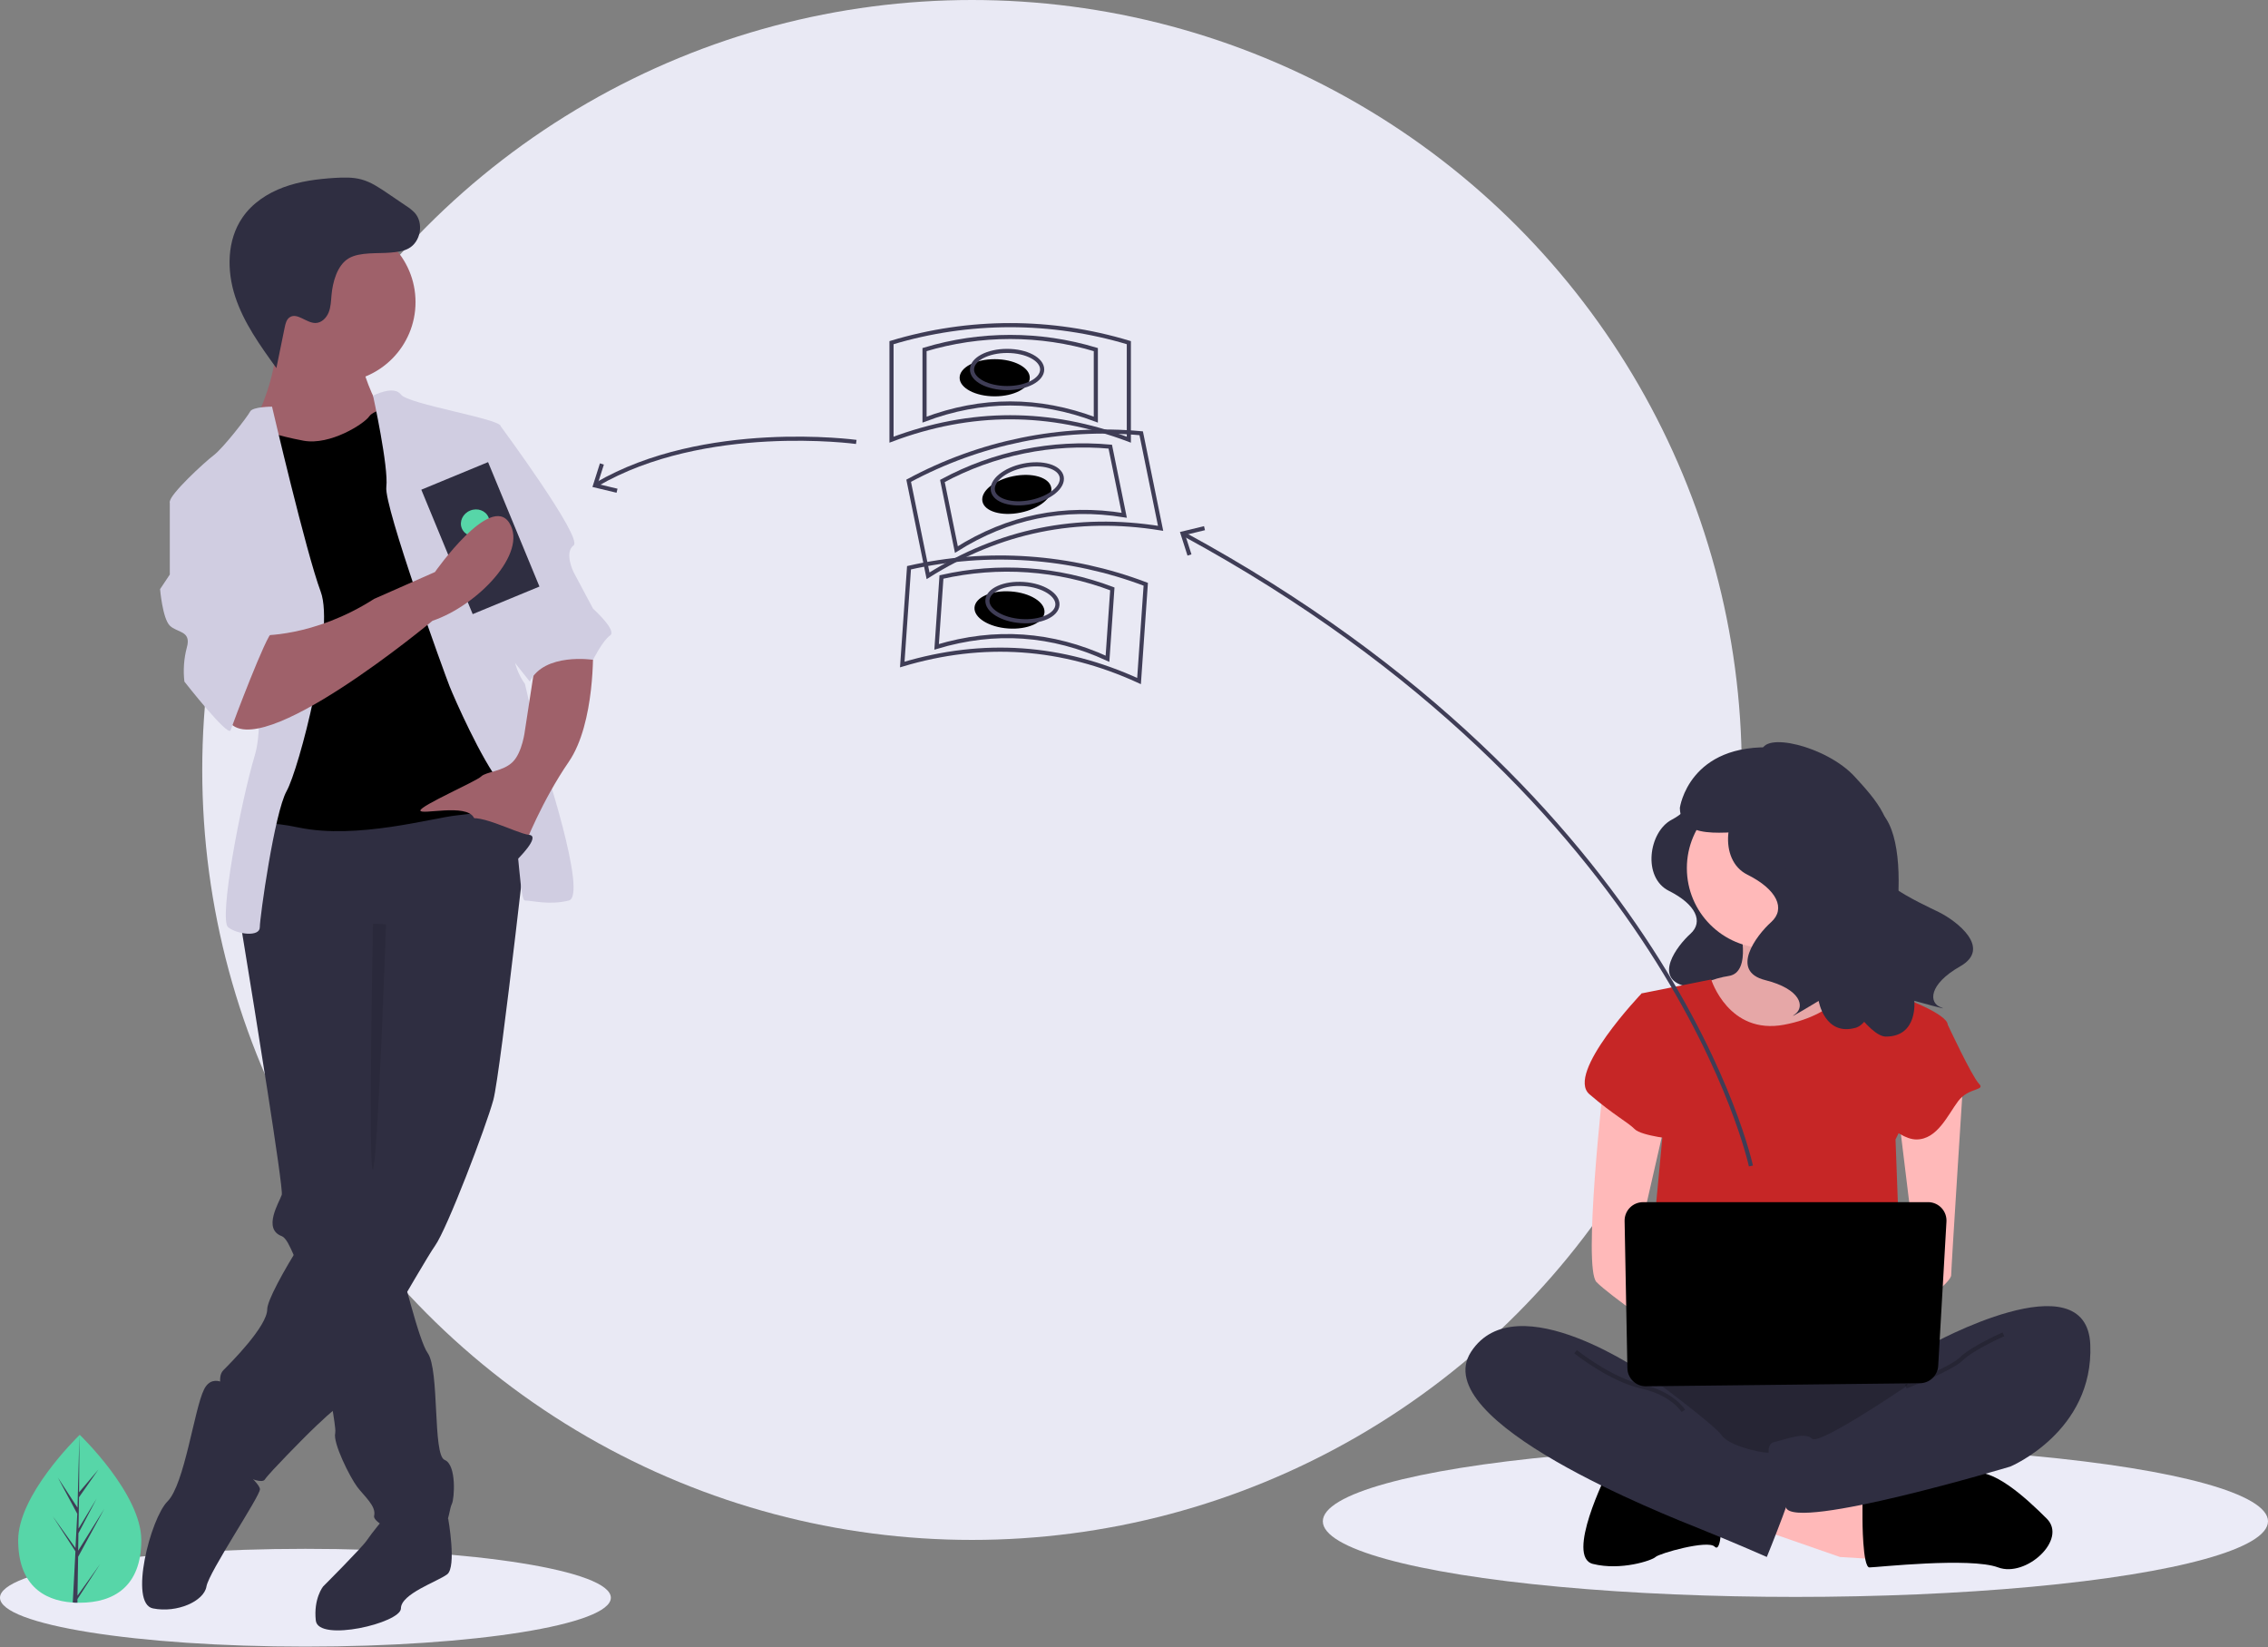 
<svg width="1099px" height="798px" viewBox="0 0 1099 798" version="1.1" xmlns="http://www.w3.org/2000/svg" xmlns:xlink="http://www.w3.org/1999/xlink">
    <rect x="0" y="0" width="1099" height="798" fill="#808080" stroke="none"/>
    <!-- Generator: Sketch 43.2 (39069) - http://www.bohemiancoding.com/sketch -->
    <desc>Created with Sketch.</desc>
    <defs></defs>
    <g id="Page-1" stroke="none" stroke-width="1" fill="none" fill-rule="evenodd">
        <g id="trade-in-step-3-image">
            <circle id="Oval" fill="#E9E9F4" fill-rule="nonzero" cx="471" cy="373" r="373"></circle>
            <ellipse id="Oval" fill="#EBEBF7" fill-rule="nonzero" cx="148" cy="774" rx="148" ry="23.68"></ellipse>
            <ellipse id="Oval" fill="#EBEBF7" fill-rule="nonzero" cx="870" cy="736.97" rx="229" ry="36.64"></ellipse>
            <path d="M819.12,384.78 C819.12,384.78 821.12,391.28 810.02,397.13 C798.92,402.98 795.72,425.08 808.72,431.58 C821.72,438.08 825.62,446.52 819.12,452.37 C812.62,458.22 800.92,473.82 816.52,477.72 C832.12,481.62 834.07,489.41 829.52,492.66 C824.97,495.91 839.92,486.82 839.92,486.82 C839.92,486.82 842.52,502.41 856.16,498.51 C869.8,494.61 908.16,420.51 888.66,410.13 C869.16,399.75 819.12,384.78 819.12,384.78 Z" id="Shape" fill="#2F2E41" fill-rule="nonzero"></path>
            <path d="M842.68,447.54 C842.68,447.54 849.42,471.13 837.62,472.82 C830.301,473.96 823.365,476.848 817.4,481.24 L839.3,509.89 L879.75,509.89 L905,484.61 C905,484.61 871.3,459.33 878,444.17 C884.7,429.01 842.68,447.54 842.68,447.54 Z" id="Shape" fill="#FFB9B9" fill-rule="nonzero"></path>
            <path d="M842.68,447.54 C842.68,447.54 849.42,471.13 837.62,472.82 C830.301,473.96 823.365,476.848 817.4,481.24 L839.3,509.89 L879.75,509.89 L905,484.61 C905,484.61 871.3,459.33 878,444.17 C884.7,429.01 842.68,447.54 842.68,447.54 Z" id="Shape" fill="#000000" fill-rule="nonzero" opacity="0.1"></path>
            <polygon id="Shape" fill="#FFB9B9" fill-rule="nonzero" points="852.79 740.78 891.55 754.26 918.51 755.95 916.83 732.35 861.21 715.9"></polygon>
            <path d="M902.5,735.72 C902.5,735.72 902.5,759.32 905.87,759.32 C909.24,759.32 954.75,754.26 968.23,759.32 C981.71,764.38 1001.94,745.83 991.82,735.72 C981.7,725.61 965.22,710.44 954.93,713.81 C944.64,717.18 902.5,725.61 902.5,725.61 L902.5,735.72 Z" id="Shape" fill="#000000" fill-rule="nonzero"></path>
            <path d="M778.63,713.81 C778.63,713.81 758.41,754.26 771.89,757.63 C785.37,761 800.54,755.95 802.23,754.26 C803.92,752.57 827.51,745.83 830.88,749.26 C834.25,752.69 834.25,735.77 834.25,735.77 L778.63,713.81 Z" id="Shape" fill="#000000" fill-rule="nonzero"></path>
            <path d="M795.49,658.2 C795.49,658.2 763.49,702.02 787.06,713.81 C810.63,725.6 923.57,725.61 932,713.81 C940.43,702.01 943.79,664.94 932,661.57 C920.21,658.2 795.49,658.2 795.49,658.2 Z" id="Shape" fill="#2F2E41" fill-rule="nonzero"></path>
            <path d="M795.49,658.2 C795.49,658.2 763.49,702.02 787.06,713.81 C810.63,725.6 923.57,725.61 932,713.81 C940.43,702.01 943.79,664.94 932,661.57 C920.21,658.2 795.49,658.2 795.49,658.2 Z" id="Shape" fill="#000000" fill-rule="nonzero" opacity="0.2"></path>
            <circle id="Oval" fill="#FFB9B9" fill-rule="nonzero" cx="856.16" cy="420.57" r="38.76"></circle>
            <path d="M795.49,481.24 L829.19,474.5 C829.19,474.5 837.62,501.5 864.58,496.41 C891.54,491.32 898.29,474.5 898.29,474.5 C898.29,474.5 918.51,482.93 920.2,482.93 C921.89,482.93 943.79,491.35 943.79,496.41 C943.79,501.47 918.51,552 918.51,552 L921.88,643 L797.17,639.63 L805.6,550.31 L795.49,481.24 Z" id="Shape" fill="#C62626" fill-rule="nonzero"></path>
            <path d="M777,525.06 C777,525.06 766.89,614.38 773.63,621.12 C780.37,627.86 807.33,646.4 807.33,646.4 L807.33,626.18 L793.8,600.9 L807.28,541.9 L777,525.06 Z" id="Shape" fill="#FFB9B9" fill-rule="nonzero"></path>
            <path d="M951.38,522.53 C951.38,522.53 945.48,614.38 945.48,617.75 C945.48,621.12 930.31,632.92 925.25,632.92 C920.19,632.92 916.83,624.49 916.83,624.49 L928.63,611 L920.2,541.9 L951.38,522.53 Z" id="Shape" fill="#FFB9B9" fill-rule="nonzero"></path>
            <path d="M935.37,651.46 C935.37,651.46 1011.2,609.33 1012.89,651.46 C1014.58,693.59 974.13,710.46 974.13,710.46 C974.13,710.46 869.64,741.8 865.43,730.34 C861.22,718.88 852.79,700.34 859.53,698.67 C866.27,697 874.7,693.61 878.07,696.98 C881.44,700.35 923.57,671.7 923.57,671.7 L935.37,651.46 Z" id="Shape" fill="#2F2E41" fill-rule="nonzero"></path>
            <path d="M970.76,646.4 C970.76,646.4 955.59,653.14 950.53,658.2 C945.47,663.26 923.53,671.68 923.53,671.68" id="Shape" stroke="#000000" stroke-width="2" opacity="0.2"></path>
            <path d="M805.6,484.61 L795.49,481.24 C795.49,481.24 758.41,520 770.21,530.12 C782.01,540.24 788.75,543.6 792.12,547 C795.49,550.4 812.34,552 812.34,552 L805.6,484.61 Z" id="Shape" fill="#C62626" fill-rule="nonzero"></path>
            <path d="M928.63,493 L943.79,496.37 C943.79,496.37 955.59,521.65 958.96,525.02 C962.33,528.39 953.9,526.71 948.85,533.45 C943.8,540.19 938.74,552 928.63,552 C918.52,552 905,535.17 905,535.17 L928.63,493 Z" id="Shape" fill="#C62626" fill-rule="nonzero"></path>
            <path d="M798.86,666.63 C798.86,666.63 734.86,621.12 712.86,654.83 C690.86,688.54 807.28,734 824.14,740.78 C841,747.56 856.14,754.26 856.14,754.26 C856.14,754.26 871.31,717.18 871.31,710.44 C871.31,703.7 859.51,703.7 856.14,703.7 C852.77,703.7 837.6,700.33 834.23,695.28 C830.86,690.23 798.86,666.63 798.86,666.63 Z" id="Shape" fill="#2F2E41" fill-rule="nonzero"></path>
            <path d="M763.47,654.83 C763.47,654.83 780.32,668.31 795.47,671.68 C810.62,675.05 815.69,683.48 815.69,683.48" id="Shape" stroke="#000000" stroke-width="2" opacity="0.2"></path>
            <path d="M787.23,591.46 L788.58,662.82 C788.673,667.713 792.687,671.619 797.58,671.58 L930.37,670.09 C935.065,670.035 938.917,666.357 939.19,661.67 L943.19,591.81 C943.326,589.444 942.517,587.121 940.939,585.352 C939.362,583.583 937.146,582.514 934.78,582.38 L934.27,582.38 L796.16,582.38 C791.228,582.38 787.23,586.378 787.23,591.31 L787.23,591.46 Z" id="Shape" fill="#000000" fill-rule="nonzero"></path>
            <path d="M858.23,371.88 C858.23,371.88 860.39,379.08 848.15,385.56 C835.91,392.04 832.31,416.56 846.71,423.72 C861.11,430.88 865.43,440.27 858.23,446.72 C851.03,453.17 838.07,470.48 855.35,474.8 C872.63,479.12 874.79,487.8 869.75,491.36 C864.71,494.92 881.27,484.88 881.27,484.88 C881.27,484.88 884.15,502.16 899.27,497.88 C914.39,493.6 929.47,415 912.61,394.8 C896.94,376 858.23,371.88 858.23,371.88 Z" id="Shape" fill="#2F2E41" fill-rule="nonzero"></path>
            <path d="M853.63,364.47 C853.63,353.92 885.19,361.47 898.72,376.23 C908.09,386.43 922.32,401.77 910.39,412.58 C898.46,423.39 930.83,437.58 939.51,441.87 C948.19,446.16 965.33,459.32 949.85,468.13 C934.37,476.94 934.63,485.85 940.45,487.96 C946.27,490.07 927.61,484.83 927.61,484.83 C927.61,484.83 929.5,502.24 913.78,502.16 C898.06,502.08 852.94,415.67 863.72,391.65 C873.74,369.31 853.63,364.47 853.63,364.47 Z" id="Shape" fill="#2F2E41" fill-rule="nonzero"></path>
            <path d="M860.46,362.16 C818.27,359.62 814,391.38 814,391.38 C814.29,409.76 843.48,400.81 851.59,403.55 C861.37,396.55 880.23,383.2 893.71,373.69 C883.928,366.803 872.406,362.807 860.46,362.16 Z" id="Shape" fill="#2F2E41" fill-rule="nonzero"></path>
            <path d="M848.44,564.85 C848.44,564.85 810.59,387.45 573.67,258.76" id="Shape" stroke="#3F3D56" stroke-width="2"></path>
            <polygon id="Shape" fill="#3F3D56" fill-rule="nonzero" points="583.43 254.89 583.9 256.84 574.32 259.16 577.34 268.55 575.43 269.16 571.76 257.72"></polygon>
            <path d="M68.47,746.11 C68.47,768.58 55.12,776.43 38.64,776.43 L37.5,776.43 C36.73,776.43 35.98,776.43 35.23,776.33 C20.36,775.33 8.81,767.03 8.81,746.13 C8.81,724.51 36.44,697.22 38.52,695.2 L38.52,695.2 L38.64,695.08 C38.64,695.08 68.47,723.64 68.47,746.11 Z" id="Shape" fill="#57D6A8" fill-rule="nonzero"></path>
            <path d="M37.55,773 L48.46,757.75 L37.53,774.66 L37.53,776.41 C36.76,776.41 36.01,776.41 35.26,776.31 L36.44,753.83 L36.44,753.65 L36.44,753.65 L36.55,751.53 L25.55,734.53 L36.55,749.9 L36.55,750.35 L37.44,733.35 L28.05,715.82 L37.55,730.37 L38.48,695.16 L38.48,695.16 L38.32,722.92 L47.67,711.92 L38.29,725.32 L38.04,740.52 L46.81,726 L38,742.78 L37.87,751.23 L50.53,730.92 L37.86,754.18 L37.55,773 Z" id="Shape" fill="#3F3D56" fill-rule="nonzero"></path>
            <path d="M210.77,740.29 L217.16,735.55 C217.16,735.55 221.38,759.15 216.67,762.68 C211.96,766.21 194.27,772.11 194.27,779.18 C194.27,786.25 154.21,795.68 153.03,785.07 C151.85,774.46 156.56,768.57 156.56,768.57 C156.56,768.57 175.42,749.72 177.78,746.18 C180.14,742.64 186.03,735.58 186.03,735.58 L210.77,740.29 Z" id="Shape" fill="#2F2E41" fill-rule="nonzero"></path>
            <path d="M116.5,446.85 L116.98,449.79 C117.26,451.47 117.65,453.85 118.12,456.79 C123.07,486.99 137.51,575.91 136.53,578.84 C135.35,582.38 127.1,595.34 136.53,598.84 C137.44,599.18 138.42,600.28 139.46,602.03 C141.492,605.784 143.166,609.722 144.46,613.79 C150.08,630.1 156.09,656.2 159.57,674.28 C161.09,682.22 162.12,688.61 162.43,691.96 C162.525,692.734 162.525,693.516 162.43,694.29 C161.25,699 169.5,715.5 173.03,720.22 C176.56,724.94 182.46,729.64 181.28,734.36 C180.1,739.08 210.74,752.04 214.28,743.79 C217.82,735.54 217.81,730.79 218.99,728.47 C220.17,726.15 221.35,709.61 215.46,707.25 C209.57,704.89 213.1,663.65 207.21,655.4 C205.21,652.66 202.21,643.4 199.09,632.17 C197.85,627.79 196.6,623.12 195.38,618.44 C190.43,599.31 186,580 186,580 L187.17,442.12 L122.36,433.87 L120.7,437.54 L117.39,444.81 L116.5,446.85 Z" id="Shape" fill="#2F2E41" fill-rule="nonzero"></path>
            <path d="M113,673.12 C113,673.12 103.57,663.69 98.86,673.12 C94.15,682.55 89.43,719.12 81.18,727.33 C72.93,735.54 62.33,776.82 74.11,779.18 C85.89,781.54 98.86,775.64 100.04,768.57 C101.22,761.5 125.96,724.97 125.96,721.44 C125.96,717.91 109.47,704.94 109.47,704.94 L113,673.12 Z" id="Shape" fill="#2F2E41" fill-rule="nonzero"></path>
            <path d="M257.91,382 C257.91,382 242.59,519.88 239.06,532.84 C235.53,545.8 216.67,595.3 210.77,603.55 C204.87,611.8 167.17,678.97 162.46,682.55 C157.75,686.13 148.31,695.55 148.31,695.55 C148.31,695.55 130.64,713.23 128.31,716.76 C125.98,720.29 105.92,709.69 104.74,702.62 C103.56,695.55 105.92,683.76 107.1,679.05 C108.28,674.34 104.74,667.27 108.28,663.73 C111.82,660.19 129.49,642.52 129.49,634.27 C129.49,626.02 160.13,577.7 171.91,567.1 C183.69,556.5 181.34,538.81 181.34,538.81 L181.34,466.89 L116.53,446.89 C116.53,446.89 120.06,390.33 128.31,390.33 C136.56,390.33 245,371.43 257.91,382 Z" id="Shape" fill="#2F2E41" fill-rule="nonzero"></path>
            <circle id="Oval" fill="#9F616A" fill-rule="nonzero" cx="162.46" cy="146.35" r="38.89"></circle>
            <path d="M175.42,177 C175.42,177 180.13,194.67 186.03,199.39 C191.93,204.11 170.71,224.13 170.71,224.13 L130.64,226.49 L123.57,204.1 C123.57,204.1 136.57,178.17 132.99,161.68 C129.41,145.19 175.42,177 175.42,177 Z" id="Shape" fill="#9F616A" fill-rule="nonzero"></path>
            <path d="M191.92,197 C191.92,197 181.31,198.18 178.92,201.71 C176.53,205.24 160.07,215.86 147.11,213.5 C134.15,211.14 125.89,207.61 123.54,208.78 C121.19,209.95 116.47,234.71 116.47,234.71 L129.47,272.42 L127.1,376.15 L123.57,404.43 C123.57,404.43 116.5,395 144.78,400.89 C173.06,406.78 209.59,396.18 221.38,395 C233.17,393.82 253.2,390.29 254.38,383.22 C255.56,376.15 250.84,350.22 250.84,350.22 L231.99,271.22 L220.2,228.84 L191.92,197 Z" id="Shape" fill="#000000" fill-rule="nonzero"></path>
            <path d="M180.77,191.7 C180.77,191.7 190.77,186.41 194.27,191.13 C197.77,195.85 242.59,202.91 242.59,206.45 C242.59,209.99 252.02,305.45 249.66,313.69 C247.3,321.93 254.38,331.36 254.38,331.36 L262.63,366.72 C262.63,366.72 285.02,433.89 275.63,436.25 C266.24,438.61 257.95,436.25 254.42,436.25 C250.89,436.25 252.06,391.47 242.63,379.68 C233.2,367.89 220.24,338.44 217.88,332.54 C215.52,326.64 186,245.34 187.2,235.91 C188.4,226.48 180.77,191.7 180.77,191.7 Z" id="Shape" fill="#D0CDE1" fill-rule="nonzero"></path>
            <path d="M131.82,197 C131.82,197 122.39,197 121.21,199.36 C120.03,201.72 108.21,217.03 103.53,220.57 C98.85,224.11 82.32,239.44 82.32,243 C82.32,246.56 116.5,272.46 116.5,272.46 C116.5,272.46 130.64,341.99 123.57,365.56 C116.5,389.13 105.89,445.7 110.57,449.23 C115.25,452.76 125.89,453.94 125.89,449.23 C125.89,444.52 132.96,393.84 138.89,383.23 C144.82,372.62 162.46,305.45 155.39,286.59 C148.32,267.73 131.82,197 131.82,197 Z" id="Shape" fill="#D0CDE1" fill-rule="nonzero"></path>
            <path d="M287.37,313.69 C287.37,313.69 288.55,350.22 275.59,369.08 C262.63,387.94 254.38,409.14 254.38,409.14 C254.38,409.14 233.16,403.25 229.63,396.14 C226.1,389.03 203.7,395 203.7,392.64 C203.7,390.28 230.81,378.5 233.16,376.15 C235.51,373.8 243.77,373.79 248.48,369.08 C253.19,364.37 254.38,353.76 254.38,353.76 L259.09,323.12 L287.37,313.69 Z" id="Shape" fill="#9F616A" fill-rule="nonzero"></path>
            <path d="M189.24,122.37 C192.24,122.1 195.32,121.8 197.96,120.37 C203.89,117.18 205.46,108.08 200.96,103.08 C199.714,101.813 198.325,100.695 196.82,99.75 L187.82,93.65 C183.82,90.96 179.82,88.21 175.18,86.94 C171,85.79 166.59,85.94 162.26,86.18 C153.86,86.7 145.41,87.78 137.51,90.68 C129.61,93.58 122.24,98.43 117.51,105.35 C109.92,116.35 109.82,131.13 114,143.8 C118.18,156.47 126.11,167.5 133.93,178.31 L137.98,158.51 C138.35,156.75 138.81,154.82 140.28,153.77 C143.92,151.18 148.38,156.51 152.86,156.47 C155.73,156.47 158.14,154.08 159.23,151.42 C160.32,148.76 160.39,145.82 160.64,142.96 C161.18,136.89 163.3,128.45 169.04,125.11 C174.37,122 183.23,122.91 189.24,122.37 Z" id="Shape" fill="#2F2E41" fill-rule="nonzero"></path>
            <path d="M187.06,447.8 C187.06,447.8 183.06,562.93 180.72,566.47 C178.38,570.01 180.72,447.47 180.72,447.47 L187.06,447.8 Z" id="Shape" fill="#000000" fill-rule="nonzero" opacity="0.1"></path>
            <path d="M233.16,206.45 L242.59,206.45 C242.59,206.45 282.66,260.66 277.95,264.19 C273.24,267.72 277.95,277.19 277.95,277.19 L287.37,294.86 C287.37,294.86 299.16,305.47 295.62,307.86 C292.08,310.25 287.37,319.64 287.37,319.64 C287.37,319.64 263.8,316 256.73,330.19 L241.45,310.89 L233.16,206.45 Z" id="Shape" fill="#D0CDE1" fill-rule="nonzero"></path>
            <rect id="Rectangle-path" fill="#2F2E41" fill-rule="nonzero" transform="translate(232.778, 260.688) rotate(-22.44) translate(-232.778, -260.688) " x="215.278" y="228.078" width="35" height="65.22"></rect>
            <ellipse id="Oval" fill="#57D6A8" fill-rule="nonzero" transform="translate(230.254, 253.29) rotate(-22.44) translate(-230.254, -253.29) " cx="230.254" cy="253.29" rx="7" ry="6.43"></ellipse>
            <path d="M209.59,300.72 C209.59,300.72 124.75,371.43 110.59,349.04 C96.43,326.65 125.91,307.8 125.91,307.8 C125.91,307.8 151.84,308.97 181.3,290.12 L210.76,277.12 C210.76,277.12 237.66,238.72 246.82,253.34 C255.98,267.96 231.19,293.45 209.59,300.72 Z" id="Shape" fill="#9F616A" fill-rule="nonzero"></path>
            <path d="M95.28,238.27 L82.28,242.98 L82.28,278.33 L77.57,285.4 C77.57,285.4 78.75,299.55 82.28,303.08 C85.81,306.61 92.89,305.44 90.53,313.69 C89.11,319.068 88.71,324.665 89.35,330.19 C89.35,330.19 110.56,357.29 111.74,353.76 C112.92,350.23 129.42,306.62 131.74,306.62 C134.06,306.62 108.17,238.27 108.17,238.27 L95.28,238.27 Z" id="Shape" fill="#D0CDE1" fill-rule="nonzero"></path>
            <path d="M250.25,416.8 C250.25,416.8 262.44,405.02 256.34,404.43 C250.24,403.84 229,392.06 225.5,398 C222,403.94 250.25,416.8 250.25,416.8 Z" id="Shape" fill="#2F2E41" fill-rule="nonzero"></path>
            <ellipse id="Oval" fill="#000000" fill-rule="nonzero" cx="482" cy="183" rx="17" ry="9"></ellipse>
            <path d="M547,213 C508.673,198.52 470.34,198.52 432,213 L432,166 C469.498,154.682 509.502,154.682 547,166 L547,213 Z" id="Shape" stroke="#3F3D56" stroke-width="2"></path>
            <path d="M531,203.28 C503.333,192.833 475.667,192.833 448,203.28 L448,169.36 C475.064,161.19 503.936,161.19 531,169.36 L531,203.28 Z" id="Shape" stroke="#3F3D56" stroke-width="2"></path>
            <ellipse id="Oval" stroke="#3F3D56" stroke-width="2" cx="488" cy="179" rx="17" ry="9"></ellipse>
            <ellipse id="Oval" fill="#000000" fill-rule="nonzero" transform="translate(492.713, 239.512) rotate(-11.54) translate(-492.713, -239.512) " cx="492.713" cy="239.512" rx="17" ry="9"></ellipse>
            <path d="M562.39,255.94 C521.93,249.42 484.37,257.087 449.71,278.94 L440.31,232.89 C474.788,214.301 513.985,206.3 552.99,209.89 L562.39,255.94 Z" id="Shape" stroke="#3F3D56" stroke-width="2"></path>
            <path d="M544.77,249.62 C515.57,244.913 488.46,250.447 463.44,266.22 L456.66,233 C481.545,219.571 509.842,213.789 538,216.38 L544.77,249.62 Z" id="Shape" stroke="#3F3D56" stroke-width="2"></path>
            <ellipse id="Oval" stroke="#3F3D56" stroke-width="2" transform="translate(497.796, 234.389) rotate(-11.54) translate(-497.796, -234.389) " cx="497.796" cy="234.389" rx="17" ry="9"></ellipse>
            <ellipse id="Oval" fill="#000000" fill-rule="nonzero" transform="translate(489.17, 295.489) rotate(-86.02) translate(-489.17, -295.489) " cx="489.17" cy="295.489" rx="9" ry="17"></ellipse>
            <path d="M551.94,329.92 C514.7,312.82 476.457,310.153 437.21,321.92 L440.48,275.04 C478.674,266.359 518.581,269.142 555.2,283.04 L551.94,329.92 Z" id="Shape" stroke="#3F3D56" stroke-width="2"></path>
            <path d="M536.65,319.12 C509.77,306.767 482.17,304.847 453.85,313.36 L456.2,279.52 C483.765,273.248 512.569,275.252 539,285.28 L536.65,319.12 Z" id="Shape" stroke="#3F3D56" stroke-width="2"></path>
            <ellipse id="Oval" stroke="#3F3D56" stroke-width="2" transform="translate(495.434, 291.906) rotate(-86.02) translate(-495.434, -291.906) " cx="495.434" cy="291.906" rx="9" ry="17"></ellipse>
            <path d="M414.92,214.09 C414.92,214.09 341.43,204.04 288.92,234.8" id="Shape" stroke="#3F3D56" stroke-width="2"></path>
            <polygon id="Shape" fill="#3F3D56" fill-rule="nonzero" points="290.71 224.46 292.62 225.06 289.63 234.46 299.23 236.75 298.76 238.7 287.08 235.91"></polygon>
        </g>
    </g>
</svg>